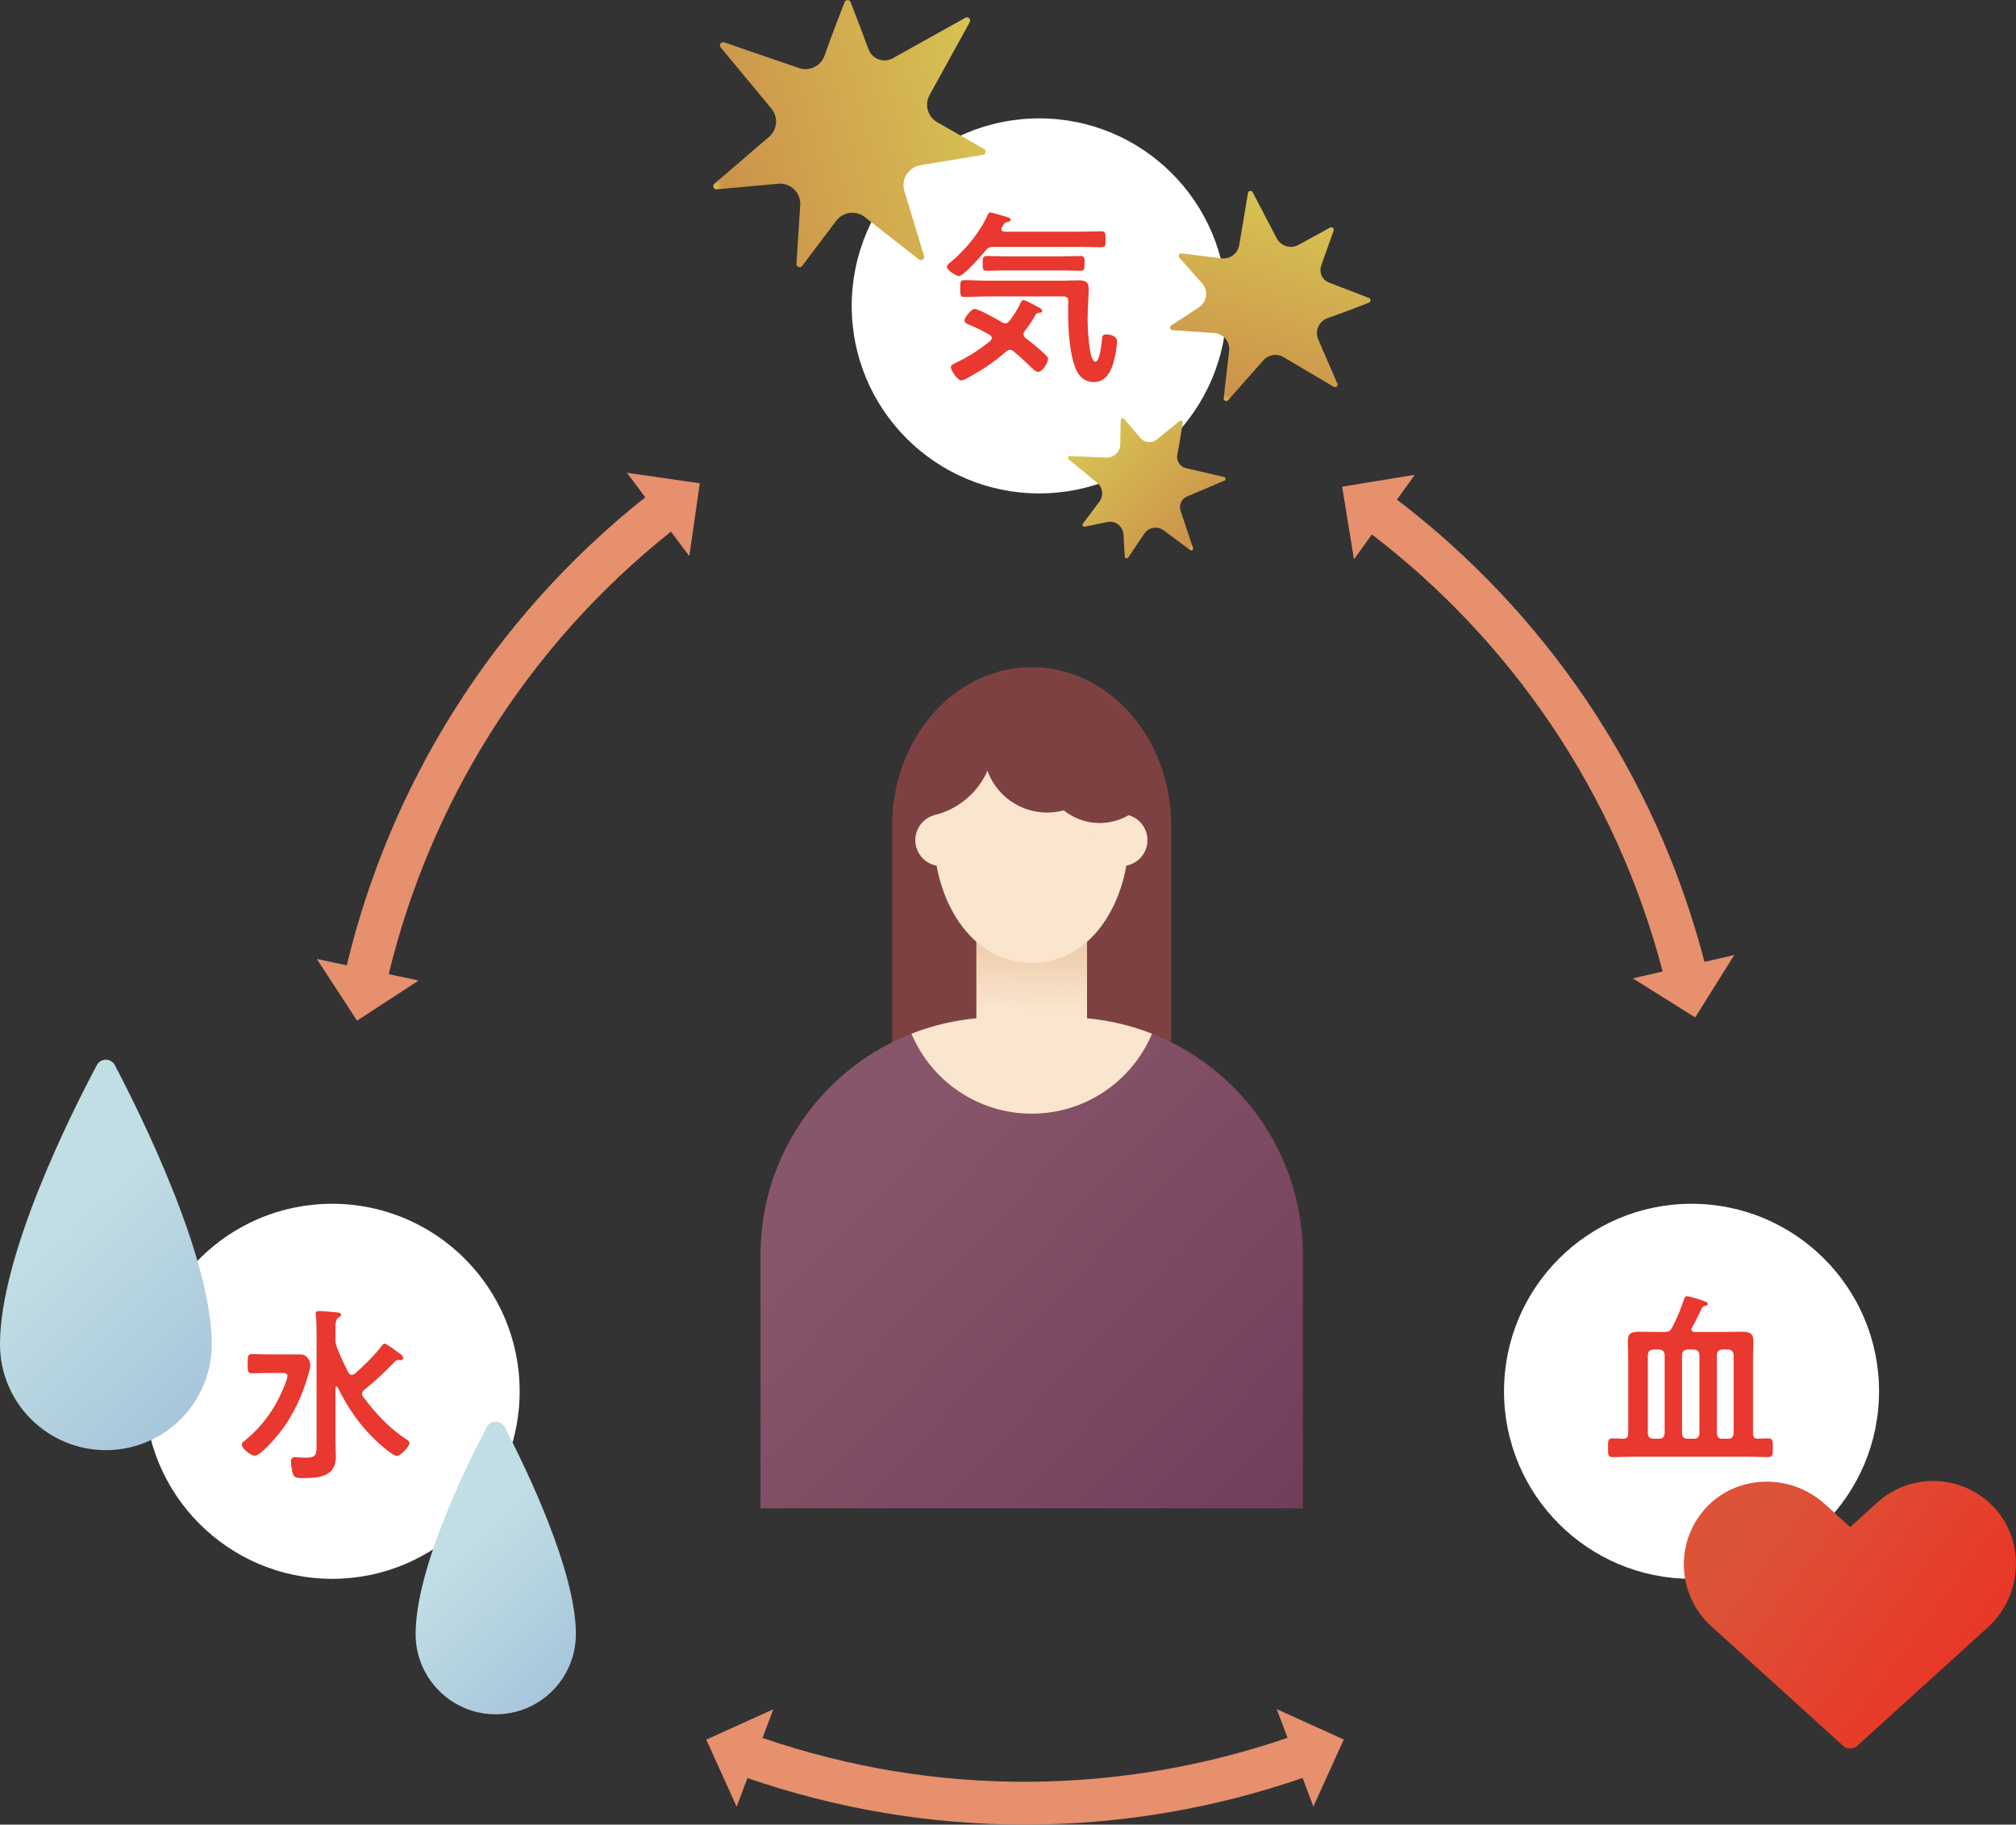 <?xml version="1.0" encoding="UTF-8"?>
<svg id="_レイヤー_2" data-name="レイヤー 2" xmlns="http://www.w3.org/2000/svg" xmlns:xlink="http://www.w3.org/1999/xlink" viewBox="0 0 435.86 394.46">
  <rect x="0" y="0" width="435.86" height="394.46" fill="#333333" stroke="none"/>
  <defs>
    <style>
      .cls-1 {
        fill: #e6906e;
      }

      .cls-2 {
        fill: #7e4142;
      }

      .cls-3 {
        fill: url(#_名称未設定グラデーション_213-2);
      }

      .cls-4 {
        fill: url(#_名称未設定グラデーション_244-2);
      }

      .cls-5 {
        fill: url(#_名称未設定グラデーション_244-3);
      }

      .cls-6 {
        fill: #fff;
      }

      .cls-7 {
        fill: url(#_名称未設定グラデーション_244);
      }

      .cls-8 {
        fill: url(#_名称未設定グラデーション_213);
      }

      .cls-9 {
        fill: url(#_名称未設定グラデーション_253);
      }

      .cls-10 {
        fill: url(#_名称未設定グラデーション_318);
      }

      .cls-11 {
        fill: url(#_名称未設定グラデーション_172);
      }

      .cls-12 {
        fill: #e8382f;
      }

      .cls-13 {
        fill: #fae5ce;
      }
    </style>
    <linearGradient id="_名称未設定グラデーション_213" data-name="名称未設定グラデーション 213" x1="57.29" y1="291.41" x2="154.01" y2="389.92" gradientUnits="userSpaceOnUse">
      <stop offset=".44" stop-color="#c1dee5"/>
      <stop offset="1" stop-color="#8baace"/>
    </linearGradient>
    <linearGradient id="_名称未設定グラデーション_213-2" data-name="名称未設定グラデーション 213" x1="-43.39" y1="208.22" x2="85.12" y2="339.11" xlink:href="#_名称未設定グラデーション_213"/>
    <linearGradient id="_名称未設定グラデーション_318" data-name="名称未設定グラデーション 318" x1="181.51" y1="248.2" x2="273.01" y2="335.13" gradientTransform="translate(446.11 546) rotate(-180)" gradientUnits="userSpaceOnUse">
      <stop offset=".03" stop-color="#88566a"/>
      <stop offset="1" stop-color="#723d5c"/>
      <stop offset="1" stop-color="#fae5ce"/>
    </linearGradient>
    <linearGradient id="_名称未設定グラデーション_172" data-name="名称未設定グラデーション 172" x1="376.6" y1="323.09" x2="422.63" y2="357.27" gradientUnits="userSpaceOnUse">
      <stop offset=".13" stop-color="#dc5337"/>
      <stop offset="1" stop-color="#e83828"/>
    </linearGradient>
    <linearGradient id="_名称未設定グラデーション_253" data-name="名称未設定グラデーション 253" x1="222.8" y1="219.23" x2="223.39" y2="201.48" gradientUnits="userSpaceOnUse">
      <stop offset=".05" stop-color="#fae5ce"/>
      <stop offset=".99" stop-color="#ebc8a7"/>
    </linearGradient>
    <linearGradient id="_名称未設定グラデーション_244" data-name="名称未設定グラデーション 244" x1="134.04" y1="52.42" x2="197" y2="52.42" gradientTransform="translate(357.52 37.75) rotate(164.97)" gradientUnits="userSpaceOnUse">
      <stop offset=".02" stop-color="#d7c152"/>
      <stop offset=".97" stop-color="#cc924b"/>
      <stop offset="1" stop-color="#d7c152"/>
    </linearGradient>
    <linearGradient id="_名称未設定グラデーション_244-2" data-name="名称未設定グラデーション 244" x1="302.21" y1="26.85" x2="347.47" y2="26.85" gradientTransform="translate(333.21 -254.85) rotate(105.18) scale(1 -1)" xlink:href="#_名称未設定グラデーション_244"/>
    <linearGradient id="_名称未設定グラデーション_244-3" data-name="名称未設定グラデーション 244" x1="373.05" y1="12.62" x2="406.19" y2="12.62" gradientTransform="translate(-35.83 -161.99) rotate(45.16) scale(1 -1)" xlink:href="#_名称未設定グラデーション_244"/>
  </defs>
  <g id="_差し替え箇所" data-name="差し替え箇所">
    <g>
      <circle class="cls-6" cx="224.68" cy="66.13" r="40.54"/>
      <circle class="cls-6" cx="71.81" cy="300.78" r="40.54"/>
      <circle class="cls-6" cx="365.71" cy="300.78" r="40.54"/>
      <path class="cls-12" d="M214.83,53.36c-.85,0-1.17.16-1.74.81-.81.97-4.69,5.5-5.78,5.5-.57,0-2.59-1.21-2.59-2.02,0-.4.57-.77.93-1.09,3.15-2.63,6.27-6.43,7.93-10.19.12-.24.24-.44.53-.44.4,0,2.39.61,2.87.77.85.24,1.54.4,1.54.81,0,.28-.44.44-.69.48-.61.16-.73.32-.97.77-.08.12-.16.24-.24.4-.08.16-.12.24-.12.4,0,.4.36.49.65.53h16.3c1.54,0,3.07-.08,4.61-.08.97,0,.97.36.97,1.74s0,1.7-.97,1.7c-1.54,0-3.07-.08-4.61-.08h-18.6ZM221.3,72.29c0,.36.2.57.44.81,1.46,1.09,2.87,2.22,4.16,3.48.28.28.69.61.69,1.01,0,.61-1.01,2.79-2.18,2.79-.49,0-.85-.4-1.17-.69-1.37-1.29-2.67-2.59-4.12-3.76-.24-.16-.44-.32-.77-.32s-.57.2-.81.36c-2.43,2.18-5.14,4-8.01,5.54-.4.24-1.25.73-1.7.73-.81,0-2.26-2.18-2.26-2.87,0-.4.49-.65.97-.89.12-.04.2-.12.32-.16,2.59-1.21,5.05-2.83,7.28-4.65.16-.16.28-.36.28-.61,0-.32-.2-.49-.4-.65-1.62-.89-2.47-1.37-4.21-2.1-.49-.2-1.29-.44-1.29-1.01,0-.69,1.5-2.51,2.18-2.51.93,0,4.97,2.31,5.98,2.91.24.12.4.2.69.2.36,0,.65-.24.85-.49.85-1.09,1.62-2.26,2.22-3.52.12-.32.4-1.01.81-1.01.36,0,1.62.65,2.35,1.05.2.12.36.2.44.24.4.2,1.29.61,1.29,1.01,0,.32-.32.4-.57.44-.65.04-.65.08-1.13.89-.65,1.13-1.29,2.06-2.1,3.07-.12.2-.24.4-.24.69ZM213.46,64.08c-1.66,0-3.32.12-4.97.12-.89,0-.89-.44-.89-1.82,0-1.46.04-1.82.93-1.82,1.66,0,3.28.12,4.93.12h16.58c.97,0,1.94-.08,2.87-.08,1.5,0,2.47.12,2.47,1.86,0,1.25-.24,4.25-.24,6.67,0,1.25.24,9.06,1.66,9.06,1.01,0,1.38-4.12,1.46-4.93.08-.73.2-.97.97-.97.89,0,2.26.4,2.26,1.46,0,1.29-.44,3.72-.85,4.97-.65,1.98-1.82,3.88-4.17,3.88-1.86,0-3.11-1.09-3.84-2.75-1.42-3.32-1.7-8.69-1.7-12.29,0-.81,0-1.62.04-2.39,0-.77-.32-1.09-1.09-1.09h-16.42ZM217.34,58.46c-1.33,0-2.67.08-4,.08-.93,0-.89-.57-.89-1.58,0-1.09,0-1.62.89-1.62,1.33,0,2.67.08,4,.08h12.25c1.33,0,2.67-.08,4-.08.93,0,.89.53.89,1.62s0,1.58-.89,1.58c-1.33,0-2.67-.08-4-.08h-12.25Z"/>
      <path class="cls-12" d="M364.71,280.22c.36,0,1.98.49,2.43.61,1.78.57,2.1.77,2.1,1.05,0,.24-.24.36-.44.4-.57.16-.69.24-.85.53-.81,1.58-1.17,2.51-2.14,4.21-.08.12-.12.2-.12.36,0,.44.32.57.69.57h6.51c1.25,0,2.55-.04,3.8-.04,1.5,0,2.39.32,2.39,1.98,0,1.17-.08,2.3-.08,3.48v16.54c0,.77.28,1.09,1.05,1.13.73-.04,1.42-.08,2.14-.08,1.09,0,1.09.4,1.09,2.02s0,2.02-1.09,2.02c-1.58,0-3.19-.08-4.77-.08h-23.94c-1.58,0-3.15.08-4.77.08-1.09,0-1.05-.44-1.05-2.02s-.04-2.02,1.05-2.02c.77,0,1.54.04,2.26.08.77-.04,1.05-.4,1.05-1.13v-16.54c0-1.17-.08-2.3-.08-3.44,0-1.7.81-2.02,2.35-2.02,1.29,0,2.55.04,3.8.04h1.78c.89,0,1.17-.16,1.62-.93,1.01-1.86,1.98-4.21,2.63-6.23.12-.28.2-.57.61-.57ZM357.39,291.75c-.73.08-1.05.4-1.13,1.13v17.06c.08.69.4,1.09,1.13,1.09h1.38c.69,0,1.05-.4,1.13-1.09v-17.06c-.08-.73-.44-1.05-1.13-1.13h-1.38ZM363.66,309.94c.08.69.44,1.09,1.13,1.09h1.5c.69,0,1.05-.4,1.13-1.09v-17.06c-.08-.73-.44-1.05-1.13-1.13h-1.5c-.69.08-1.05.4-1.13,1.13v17.06ZM371.18,309.94c.08.69.4,1.09,1.13,1.09h1.37c.69,0,1.05-.4,1.13-1.09v-17.06c-.08-.73-.44-1.05-1.13-1.13h-1.37c-.73.08-1.05.4-1.13,1.13v17.06Z"/>
      <path class="cls-12" d="M58.47,296.81c-1.33,0-2.67.08-4,.08-.93,0-.93-.48-.93-2.06s0-2.1.93-2.1c1.33,0,2.67.08,4,.08h6.27c.81,0,1.25.08,1.78.77.36.48.57.93.57,1.54,0,.69-.4,1.94-.61,2.63-1.05,3.64-2.91,7.72-5.14,10.84-.89,1.25-4.81,6.11-6.27,6.11-.85,0-2.79-1.54-2.79-2.39,0-.4.4-.69.73-.93,2.79-2.3,4.93-4.89,6.71-8.01.57-1.01,2.43-4.89,2.43-5.9,0-.73-.73-.65-1.78-.65h-1.9ZM76.05,297.22c.28,0,.44-.08.65-.24,1.78-1.54,4.49-4.17,5.86-6.07.16-.16.36-.44.61-.44.4,0,2.91,1.9,3.4,2.26.2.16.61.53.61.81s-.24.53-.53.53c-.2,0-.36-.04-.57-.04-.24,0-.44.08-.61.24-1.86,1.9-3.8,3.84-6.71,6.19-.24.2-.49.49-.49.85,0,.24.12.44.24.65,2.55,3.44,5.66,6.83,9.26,9.14.32.2.77.48.77.89,0,.61-1.78,2.75-2.79,2.75-.77,0-3.19-2.14-3.88-2.75-3.84-3.48-6.59-7.44-8.86-12.05-.08-.08-.12-.16-.24-.16-.16,0-.24.12-.24.28v11.69c0,1.09.08,2.18.08,3.23,0,4.33-3.8,4.57-7.2,4.57-.93,0-1.7,0-2.06-.85-.24-.65-.44-1.98-.44-2.67,0-.65.2-1.01.89-1.01.49,0,1.42.12,2.3.12,2.43,0,2.35-.81,2.35-3.28v-23.25c0-1.42-.04-2.87-.16-4.08,0-.12-.04-.36-.04-.53,0-.44.28-.57.69-.57.69,0,3.07.2,3.84.28.32.04.97.08.97.53,0,.28-.28.4-.65.65-.49.36-.57,1.09-.57,2.47v2.26c0,.57.04.89.24,1.46.81,2.14,1.54,3.64,2.55,5.66.2.24.4.49.73.49Z"/>
      <g>
        <path class="cls-2" d="M192.89,231.85v-53.35c0-18.93,13.5-34.27,30.16-34.27s30.16,15.34,30.16,34.27v54.87"/>
        <g>
          <path class="cls-1" d="M139.51,107.51c-16.42,13.04-30.36,28.59-41.46,46.27-10.63,16.94-18.38,35.41-23.08,54.91l-6.47-1.37,8.69,13.33,13.34-8.68-6.49-1.37c4.47-18.43,11.82-35.89,21.86-51.9,10.49-16.71,23.66-31.43,39.16-43.77l3.97,5.3,2.27-15.75-15.75-2.27,3.96,5.3Z"/>
          <path class="cls-1" d="M368.51,207.93c-5.29-20.28-13.89-39.33-25.58-56.62-11.2-16.56-24.96-31.12-40.91-43.3l3.86-5.36-15.71,2.56,2.56,15.71,3.87-5.38c15.06,11.54,28.06,25.31,38.65,40.97,11.05,16.34,19.19,34.34,24.22,53.51l-6.46,1.49,13.49,8.44,8.45-13.49-6.45,1.49Z"/>
          <path class="cls-1" d="M278.34,375.7c-17.95,6.15-36.61,9.34-55.51,9.49-19.71.16-39.22-3.04-57.97-9.47l2.34-6.2-14.5,6.56,6.56,14.5,2.34-6.19c19.38,6.68,39.51,10.06,59.91,10.06.46,0,.93,0,1.4,0,19.99-.15,39.74-3.55,58.71-10.08l2.33,6.19,6.57-14.5-14.49-6.57,2.34,6.21Z"/>
        </g>
        <g>
          <path class="cls-8" d="M124.5,353.29c0,9.57-7.76,17.32-17.32,17.32s-17.32-7.76-17.32-17.32c0-14.09,10.84-36.15,15.37-44.76.82-1.57,3.07-1.57,3.89,0,4.52,8.69,15.39,31.03,15.39,44.76Z"/>
          <path class="cls-3" d="M45.78,290.61c0,12.64-10.25,22.89-22.89,22.89S0,303.26,0,290.61c0-19.31,15.41-49.96,20.94-60.35.83-1.55,3.06-1.55,3.88,0,5.51,10.48,20.96,41.53,20.96,60.34Z"/>
        </g>
        <path class="cls-10" d="M164.42,219.93h117.27v54.75c0,28.36-23.03,51.39-51.39,51.39h-14.48c-28.36,0-51.39-23.03-51.39-51.39v-54.75h0Z" transform="translate(446.11 546) rotate(180)"/>
        <rect class="cls-13" x="211.11" y="202.32" width="23.89" height="18.38"/>
        <path class="cls-11" d="M400.02,330.14l-5.54-5.02c-7.49-6.79-19.35-6.38-25.99,1.23-6.44,7.38-5.81,18.59,1.47,25.2l3.22,2.92,25.28,22.93c.88.8,2.22.8,3.1,0l25.28-22.93,2.92-2.65c7.49-6.79,8.24-18.63,1.31-25.99-6.72-7.13-17.94-7.6-25.22-.99l-5.84,5.29Z"/>
        <rect class="cls-9" x="211.11" y="202.32" width="23.89" height="18.38"/>
        <path class="cls-13" d="M244.08,180.71c0,13.62-7.62,27.46-21.01,27.46s-21.17-13.91-21.17-27.53,7.78-24.58,21.17-24.58,21.01,11.04,21.01,24.65Z"/>
        <path class="cls-13" d="M249.06,223.48c-5.81-2.28-12.14-3.55-18.76-3.55h-14.48c-6.62,0-12.95,1.27-18.76,3.55,4.27,10.15,14.3,17.28,26,17.28s21.74-7.13,26-17.28Z"/>
        <circle class="cls-2" cx="226.38" cy="161.95" r="13.71"/>
        <path class="cls-2" d="M211.12,149.05l-15.7,27.41c.86.13,1.73.22,2.62.22,9.34,0,16.91-7.57,16.91-16.91,0-4.07-1.44-7.8-3.83-10.72Z"/>
        <g>
          <circle class="cls-13" cx="203.5" cy="181.63" r="5.61"/>
          <circle class="cls-13" cx="242.47" cy="181.63" r="5.61"/>
        </g>
        <path class="cls-2" d="M250.14,165.54c0,6.83-5.54,12.38-12.38,12.38s-12.38-5.54-12.38-12.38,5.54-12.38,12.38-12.38l12.38,12.38Z"/>
        <path class="cls-7" d="M195.53,41.27l4.26,14.11c.2.65-.56,1.16-1.09.74l-11.73-9.2c-1.92-1.51-4.71-1.14-6.18.81l-7.36,9.76c-.41.55-1.29.22-1.24-.46l.82-12.68c.17-2.67-2.08-4.87-4.75-4.63l-13.28,1.21c-.67.06-1.02-.77-.51-1.21l11.8-10.14c1.8-1.55,2.03-4.26.52-6.09l-10.98-13.24c-.45-.54.1-1.32.76-1.09l16.16,5.55c2.26.78,4.75-.43,5.54-2.69,1.31-3.76,3.32-8.96,4.34-11.57.23-.59,1.06-.58,1.28,0,.94,2.42,2.7,7,3.9,10.22.78,2.11,3.26,3.02,5.23,1.92l15.7-8.75c.61-.34,1.28.33.94.94l-8.68,15.76c-1.15,2.09-.41,4.71,1.66,5.89l10.1,5.77c.57.32.41,1.18-.23,1.28l-13.52,2.23c-2.6.43-4.23,3.04-3.47,5.57Z"/>
        <path class="cls-4" d="M264.09,55.84l-8.65-1.05c-.5-.06-.81.53-.47.91l4.93,5.55c1.4,1.58,1.07,4.03-.69,5.19l-5.99,3.93c-.44.29-.26.97.26,1l9.06.63c1.97.14,3.42,1.89,3.2,3.85l-1.18,10.23c-.06.53.6.83.95.43l7.64-8.62c1.1-1.24,2.92-1.53,4.35-.68l10.86,6.42c.46.27.99-.2.78-.69l-4.13-9.54c-.8-1.85.14-3.99,2.05-4.64,2.97-1.03,6.91-2.54,8.91-3.33.46-.18.47-.83,0-1.01-2.04-.79-6.02-2.34-8.6-3.31-1.49-.56-2.25-2.2-1.72-3.7l2.68-7.54c.17-.47-.34-.9-.78-.66l-6.8,3.73c-1.7.93-3.83.29-4.73-1.43l-5.19-9.94c-.24-.46-.94-.35-1.02.16l-1.89,11.26c-.31,1.82-1.99,3.08-3.83,2.86Z"/>
        <path class="cls-5" d="M237.72,108.41l-3.6,4.8c-.23.3.04.72.41.65l4.86-1c1.75-.36,3.41.92,3.51,2.7l.27,4.77c.02.39.53.53.75.21l3.48-5.17c.93-1.38,2.83-1.71,4.17-.72l5.72,4.24c.32.24.76-.08.63-.46l-2.67-8c-.38-1.14.1-2.4,1.15-2.99l8.33-3.54c.36-.15.32-.68-.07-.77l-7.94-1.86c-1.46-.17-2.46-1.54-2.18-2.99.45-2.26.92-5.31,1.16-6.88.06-.37-.37-.61-.66-.38-1.18.95-3.41,2.73-4.95,4-1.06.87-2.62.73-3.51-.31l-3.55-4.16c-.24-.29-.71-.12-.72.26l-.11,5.26c-.04,1.64-1.41,2.93-3.05,2.86l-7.79-.33c-.39-.02-.58.48-.28.72l6.15,5.07c1.21.99,1.42,2.76.48,4.01Z"/>
      </g>
    </g>
  </g>
</svg>